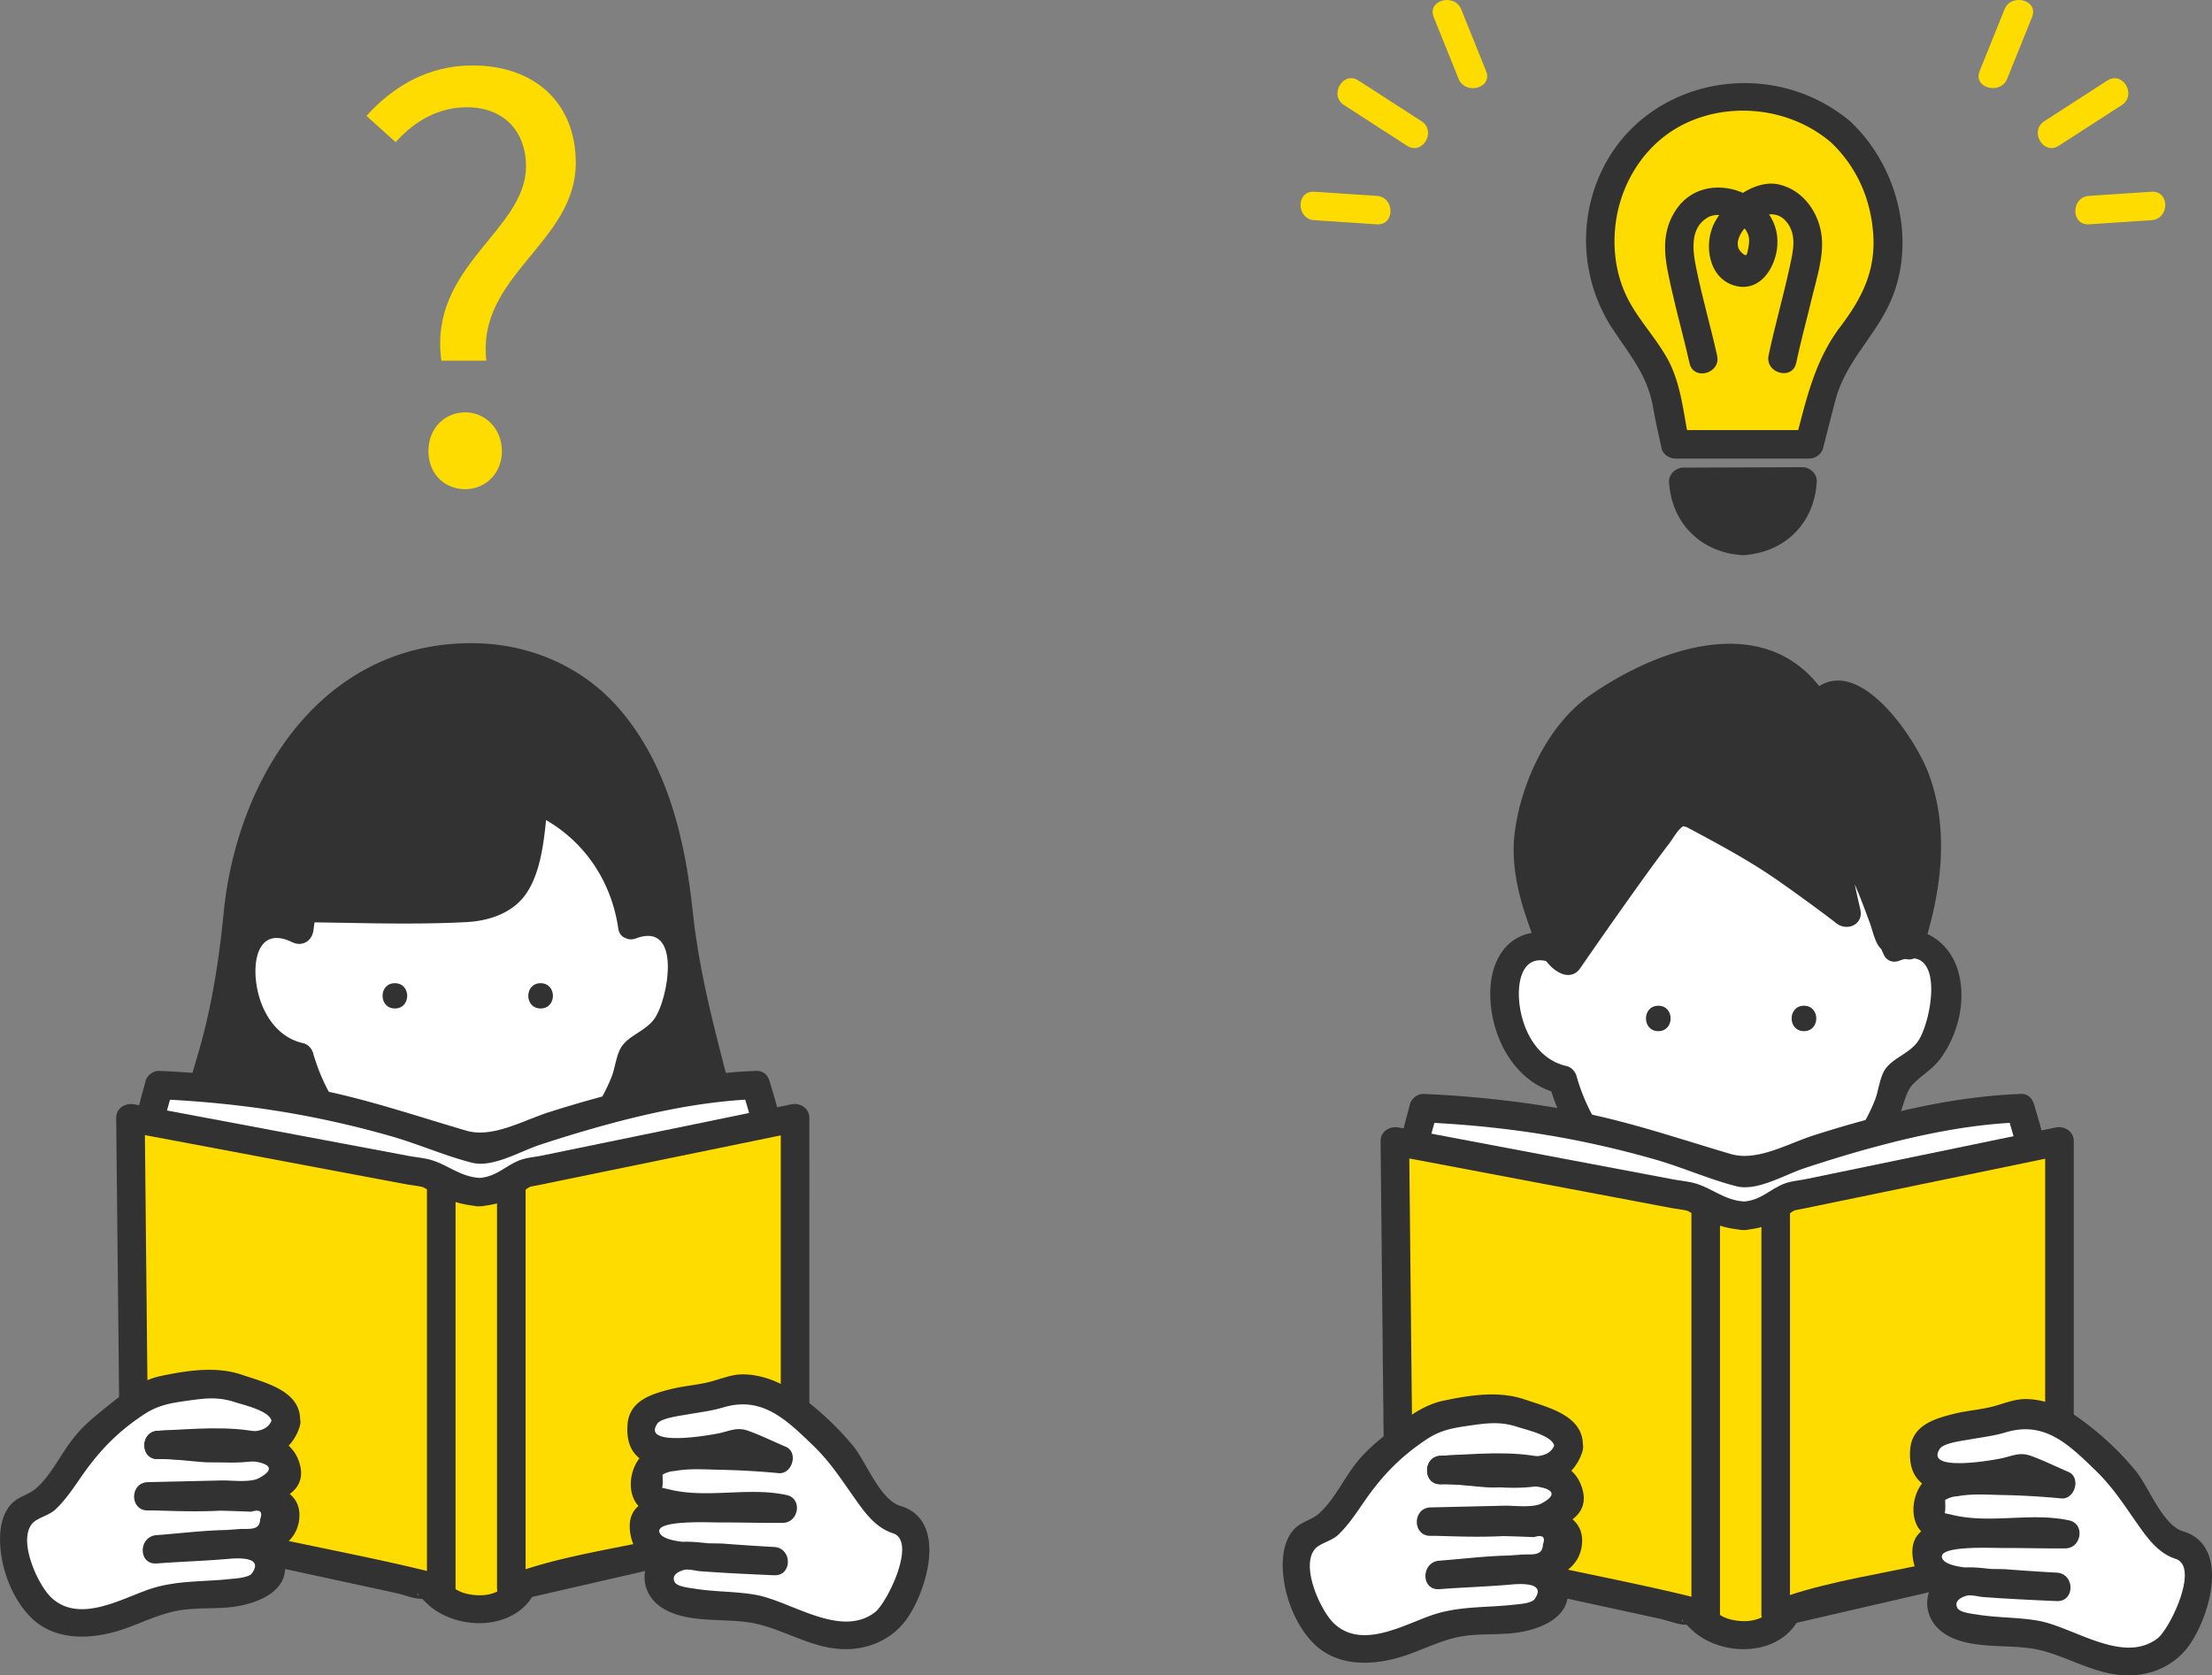<svg width="169" height="128" fill="none" xmlns="http://www.w3.org/2000/svg"><rect width="100%" height="100%" fill="#808080" stroke="none"/><g clip-path="url(#a)"><path d="M51.821 69.524C50.467 56.109 44.14 49.999 35.57 50.223c-11.876.31-17.206 11.53-17.522 21.52-.597 5.291-1.937 9.495-3.572 14.567-.662 2.06-2.126 4.571-.812 6.3 2.837 3.733 28.62 6.64 39.69 1.517 4.399-2.035 2.349-6.513 1.25-10.778-1.777-7.392-2.017-6.264-2.782-13.825Z" fill="#323232"/><path d="M52.913 69.523c-.586-5.446-1.922-11.127-5.614-15.385-2.807-3.238-6.87-4.971-11.158-5-11.57-.08-18.043 10.277-19.055 20.609-.343 3.494-.856 6.851-1.806 10.248a139.773 139.773 0 0 1-1.653 5.4c-.499 1.538-1.256 3.055-1.5 4.658-.6 3.937 3.288 5.144 6.367 5.95 4.533 1.19 9.299 1.676 13.973 1.881 5.283.23 10.682.061 15.87-1.037 2.315-.49 5.202-1.135 7.026-2.72 2.167-1.884 1.934-4.755 1.33-7.288-1.399-5.82-3.164-11.34-3.776-17.316-.142-1.368-2.327-1.383-2.184 0 .436 4.247 1.328 8.17 2.373 12.295.63 2.496 1.726 5.17 1.842 7.752.117 2.583-1.89 3.66-4.186 4.402-8.443 2.723-18.407 2.277-27.065.89-1.758-.281-3.517-.627-5.232-1.113-1.128-.321-2.566-.66-3.498-1.42-1.766-1.433.214-4.657.772-6.365.99-3.04 1.94-6.106 2.603-9.236 1.074-5.072.88-10.227 2.989-15.072 1.864-4.29 5.126-8.09 9.716-9.586 4.5-1.47 9.794-.943 13.405 2.266 4.256 3.783 5.705 9.78 6.288 15.187.145 1.37 2.334 1.384 2.184 0h-.01Z" fill="#323232"/><path d="M48.297 70.65c-1.908-14.477-23.937-14.088-25.43.393-6.117-3.17-5.72 8.635.003 9.697 3.801 14.118 22.02 13.876 25.572-.252 2.88-1.268 4.471-5.028 3.51-7.982-.52-1.463-2.159-2.601-3.652-1.86l-.003.004Z" fill="#fff"/><path d="M49.353 70.363c-1.013-6.956-7.049-11.646-14.086-11.452-7.118.198-12.67 5.14-13.492 12.132l1.642-.933c-3.28-1.588-5.927.246-6.077 3.769-.138 3.324 1.744 7.125 5.24 7.903l-.765-.757c1.922 6.794 7.893 11.996 15.298 11.171a13.91 13.91 0 0 0 8.49-4.193c1.281-1.344 2.279-2.918 3.003-4.615.32-.752.484-1.754 1.009-2.298.673-.702 1.518-1.149 2.122-1.974 1.358-1.859 1.995-4.434 1.33-6.675-.667-2.24-2.826-3.667-5.061-2.835-1.304.487-.74 2.576.582 2.086 3.575-1.333 2.447 4.712 1.405 6.145-.648.894-1.78 1.207-2.41 1.996-.495.62-.564 1.715-.866 2.464-1.304 3.238-3.856 5.983-7.216 7.161-7.1 2.49-13.667-2.251-15.578-9.005-.099-.35-.397-.674-.765-.757-2.268-.504-3.437-2.813-3.619-4.957-.164-1.952.535-3.847 2.77-2.763.798.386 1.548-.097 1.643-.933.695-5.936 5.686-9.942 11.632-9.978 5.945-.036 10.79 3.96 11.653 9.87.2 1.373 2.305.79 2.108-.576l.008.004Z" fill="#323232"/><path d="M30.17 75.114c-1.256 0-1.256 1.931 0 1.931s1.256-1.93 0-1.93ZM41.303 75.114c-1.256 0-1.256 1.931 0 1.931s1.256-1.93 0-1.93Z" fill="#323232"/><path d="M57.748 82.894c-5.953.18-13.27 2.165-21.076 5.015-8.45-3.177-16.394-4.683-24.505-5.015l-.684 2.753.287 22.042c.018 1.257.925 2.341 2.21 2.637l22.24 5.133 20.206-5.187c1.264-.324 2.141-1.416 2.141-2.662l-.05-22.039-.77-2.673v-.004Z" fill="#fff"/><path d="M57.748 81.814c-3.426.134-6.812.728-10.132 1.546a89.812 89.812 0 0 0-5.643 1.599c-1.966.62-4.318 2.01-6.338 1.423-3.903-1.142-7.678-2.443-11.69-3.213-3.885-.746-7.824-1.178-11.778-1.355-.466-.021-.943.35-1.052.793-.288 1.156-.703 2.312-.717 3.508-.022 1.47.04 2.943.058 4.413.058 4.571.12 9.143.178 13.714.037 2.91-.357 6.189 3.237 7.165 3.43.933 6.954 1.603 10.416 2.402 3.731.861 7.452 1.802 11.198 2.587.685.144 1.17.065 1.843-.105l5.053-1.296c4.248-1.092 8.493-2.183 12.742-3.271 1.158-.299 2.403-.497 3.31-1.344 1.19-1.109 1.226-2.493 1.223-3.966l-.033-14.37-.015-5.677c0-1.314-.447-2.496-.808-3.76-.382-1.337-2.494-.768-2.108.576.226.789.477 1.574.681 2.367.12.464.036-.036.051.09.014.151.004.313 0 .46-.033 1.399.007 2.803.01 4.201.012 4.34.02 8.682.03 13.022 0 1.297.095 2.626.007 3.923-.087 1.297-.793 1.812-1.94 2.136-3.6 1.023-7.263 1.866-10.89 2.796l-6 1.541c-.851.22-1.9.332-2.704.696.473-.216.71.068.01-.126-.575-.163-1.168-.271-1.75-.404l-5.516-1.271c-4.07-.941-8.14-1.877-12.21-2.817-.809-.188-1.763-.274-2.516-.634-1.387-.663-1.107-2.18-1.122-3.451-.058-4.586-.12-9.168-.178-13.754l-.073-5.44c0-.172.036-1.17-.036-.637.123-.904.451-1.812.67-2.698l-1.053.792c3.98.18 7.93.62 11.836 1.402 1.952.392 3.888.86 5.803 1.405 2.101.594 4.14 1.505 6.248 2.046 1.59.407 3.67-.865 5.206-1.37 1.89-.619 3.79-1.195 5.712-1.703 3.528-.93 7.121-1.643 10.78-1.783 1.402-.054 1.409-2.215 0-2.161v.003Z" fill="#323232"/><path d="M36.621 91.069c-1.769 0-3.775-1.358-3.775-1.358L9.968 85.41l.32 30.871 22.558 4.878s1.161 1.783 3.775 1.783 3.328-1.888 3.328-1.888l20.795-4.776V85.406L39.95 89.678s-1.562 1.391-3.328 1.391Z" fill="#FFDC00"/><path d="M36.621 89.988c-1.412-.09-2.326-.93-3.578-1.336-.565-.184-1.224-.23-1.806-.339l-7.758-1.459-13.22-2.485c-.68-.13-1.39.295-1.383 1.04.095 9.006.19 18.012.28 27.018.015 1.286.026 2.572.04 3.854.004.454.335.94.801 1.041 4.169.901 8.341 1.805 12.51 2.705l7.747 1.676c.59.126 1.441.489 2.046.443.703-.058-.652-.202-.382-.415-.073.058.88.944.939.991 2.42 1.981 6.844 1.783 8.148-1.38l-.765.757 20.795-4.777c.467-.108.802-.583.802-1.041V85.41c0-.739-.696-1.182-1.384-1.041l-11.989 2.464-7.099 1.459c-.513.104-1.118.147-1.613.33-1.128.422-1.79 1.272-3.134 1.373-1.344.101-1.406 2.266 0 2.162.965-.072 1.824-.285 2.683-.739a7.1 7.1 0 0 0 .917-.576c.415-.306.743-.292.03-.115.4-.101.815-.166 1.219-.252l7.056-1.449c4.172-.857 8.34-1.714 12.512-2.568l-1.383-1.041v30.871l.801-1.041-9.335 2.144c-3.67.843-7.609 1.383-11.184 2.568-.531.177-.673.367-1.04.818.265-.324-.332.403-.401.468-.743.684-1.904.738-2.844.512-1.398-.343-1.78-1.434-3.076-1.751-3.78-.922-7.62-1.65-11.425-2.471-3.524-.764-7.048-1.524-10.572-2.288l.801 1.041c-.095-9.005-.19-18.011-.28-27.017-.015-1.286-.026-2.572-.04-3.854l-1.384 1.041c4.525.85 9.047 1.7 13.573 2.554 2.603.49 5.202.98 7.805 1.466.473.09 1.012.126 1.47.278-.312-.101-.137-.022.063.079.382.19.742.41 1.132.587a8.24 8.24 0 0 0 2.902.735c1.401.09 1.398-2.072 0-2.162l.003-.007Z" fill="#323232"/><path d="M32.62 90.849v30.493c0 1.391 2.185 1.394 2.185 0V90.849c0-1.39-2.185-1.394-2.185 0ZM37.972 90.849v30.493c0 1.391 2.184 1.394 2.184 0V90.849c0-1.39-2.184-1.394-2.184 0Z" fill="#323232"/><path d="M21.833 108.684c.313-1.636-1.951-1.891-3.003-2.36-2.196-.979-3.415-.565-4.773-.363-2.134.335-2.29-.163-6.852 3.692-1.074.908-3.233 5.205-4.711 5.504-2.636.533-1.143 6.47 1.121 8.058 4.125 2.4 7.3-1.581 11.428-1.347 1.54-.223 4.999.209 5.57-1.779a1.603 1.603 0 0 0-.484-1.618c-.608-.526-1.503-.518-2.312-.479-1.958.097-3.913.22-5.865.368l6.586-.487c.885-.065 1.828-.151 2.534-.684.706-.533 1.012-1.682.372-2.291-.397-.378-.994-.429-1.544-.458-2.869-.14-5.738-.187-8.61-.133l7.034-.162c.964-.022 2.01-.072 2.76-.67 1.776-1.416.076-2.572-1.413-2.983-2.407.548-6.113-.18-7.588-.108a81.332 81.332 0 0 1 6.626-.054c.277.011.616.065.965.162.324-.072.626-.169.896-.292.662-.309 1.132-.788 1.27-1.52l-.007.004Z" fill="#fff"/><path d="M22.925 108.684c.168-2.41-2.607-3.03-4.438-3.653-1.97-.673-4.186-.328-6.189.09-1.791.371-3.251 1.632-4.627 2.745-.954.771-1.69 1.459-2.392 2.446-.783 1.099-1.464 2.446-2.476 3.357-.611.552-1.438.649-1.991 1.29-.597.692-.794 1.635-.808 2.522-.037 2.096.848 4.578 2.352 6.08 1.936 1.931 4.893 1.686 7.263.839 1.31-.468 2.585-1.098 3.964-1.35 1.235-.224 2.545-.141 3.801-.242 2.133-.173 5.177-1.261 4.22-4.013-.46-1.318-1.726-1.833-3.044-1.891-2.173-.097-4.438.216-6.604.378-1.394.105-1.405 2.266 0 2.162 2.534-.188 5.144-.22 7.656-.602 1.551-.238 3.058-1.073 3.248-2.763.207-1.851-1.351-2.586-2.953-2.712-2.85-.22-5.752-.177-8.61-.134v2.162c2.06-.047 13.39 1.005 11.494-3.873-.696-1.783-2.702-2.078-4.326-1.938-2.133.188-4.245-.309-6.374-.273v2.161a86.333 86.333 0 0 1 3.975-.097c1.19 0 2.45.252 3.615.205 1.537-.065 2.804-1.214 3.219-2.604.415-1.391-1.708-1.91-2.108-.577-.434 1.456-2.607.836-3.732.822a87.635 87.635 0 0 0-4.97.09c-1.397.064-1.412 2.183 0 2.161 1.151-.018 2.298.148 3.445.231 1.252.09 2.606-.181 3.822-.055.62.065 2.072.393.426 1.279-.67.361-2.115.159-2.858.177l-5.624.129c-1.402.033-1.41 2.183 0 2.162a128.7 128.7 0 0 1 7.893.097c.673-.205.902-.014.684.573-.026.933-.907.695-1.664.756-.659.051-1.318.098-1.977.148-1.427.104-2.854.213-4.281.317v2.161c1.737-.129 3.473-.248 5.213-.335.415-.021 3.12-.381 2.08 1.088-.245.342-1.297.393-1.657.433-2.141.234-4.176.086-6.248.806-2.191.764-5.34 2.594-7.438.598-1.019-.972-2.559-4.33-1.445-5.637.371-.44 1.289-.62 1.77-1.074.771-.724 1.38-1.649 1.98-2.51 1.347-1.949 2.767-3.426 4.791-4.759 1.03-.677 1.919-.843 3.11-1.016 1.357-.194 2.464-.374 3.807.072.674.224 2.895.703 2.833 1.571-.099 1.387 2.086 1.383 2.184 0h-.01Z" fill="#323232"/><path d="M12.08 110.387c1.474-.072 5.18.652 7.587.108a4.345 4.345 0 0 0-.965-.162 81.346 81.346 0 0 0-6.626.054h.004Z" fill="#fff"/><path d="M12.08 111.468c2.654-.054 5.224.584 7.878.069 1.06-.206 1.023-1.855 0-2.086-2.497-.558-5.34-.263-7.878-.144-1.398.065-1.41 2.226 0 2.161 2.315-.108 5.024-.439 7.296.069v-2.086c-2.429.472-4.86-.198-7.296-.144-1.405.029-1.41 2.19 0 2.161Z" fill="#323232"/><path d="M68.477 116.086c-1.478-.299-3.433-4.294-4.43-5.284-3.932-3.891-4.773-4.359-6.907-4.694-1.358-.202-2.01.616-4.409.836-1.128.104-3.462.828-3.593 1.318-.302 1.128-.077 2.313.597 2.536 2.436.803 6.757-.605 6.757-.605l2.982 1.275s-5.509-.537-8.541-.094c-1.194.177-1.875 1.204-1.562 2.608.39 1.74 9.04.905 10.434 1.283-1.252.021-7.314-.173-9.626.205-1.798.296-.823 2.871.226 3.04 2.614.426 8.727.753 8.727.753s-5.502-.241-6.849-.417c-1.638-.141-2.923 1.974-1.128 3.083.946.587 2.694.555 4.773.861 4.125-.231 7.3 3.75 11.424 1.347 2.265-1.588 3.757-7.525 1.121-8.058l.004.007Z" fill="#fff"/><path d="M68.768 115.045c-1.565-.508-2.603-3.39-3.604-4.6a22.624 22.624 0 0 0-4.565-4.168c-1.093-.742-2.472-1.264-3.812-1.279-.808-.007-1.54.285-2.301.504-1.041.303-2.115.354-3.164.609-1.58.386-3.24.901-3.378 2.72-.186 2.41 1.314 3.26 3.527 3.3 1.027.018 2.065-.134 3.07-.328.247-.047 1.955-.241 2.111-.522-.025.043-.99-.447-.353 0 .211.147.59.252.823.349l1.81.771.549-2.014c-2.396-.227-4.842-.371-7.245-.22-1.209.076-2.454.166-3.291 1.132-.72.828-.987 2.222-.513 3.234.742 1.596 3.353 1.575 4.834 1.647 2.006.097 4.296-.307 6.259.126l.29-2.122c-2.438.022-4.878-.083-7.32.018-1.937.079-4.693.187-4.355 2.824.317 2.482 2.469 2.637 4.526 2.842 2.057.206 4.314.361 6.473.479v-2.161a250.243 250.243 0 0 1-4.34-.223c-1.573-.094-3.419-.584-4.696.612-1.278 1.196-1.089 3.109.29 4.125 1.949 1.433 5.007.853 7.246 1.322 2.319.486 4.354 1.898 6.779 1.97 1.911.054 3.717-.727 4.83-2.266 1.574-2.172 3.208-7.604-.476-8.685-1.35-.396-1.926 1.69-.583 2.086 1.919.562-.404 5.339-1.354 6.059-2.647 1.992-6.4-.868-9.102-1.344-1.55-.273-3.145-.219-4.703-.475-.328-.054-1.293-.144-1.478-.494-.299-.565.371-.853.742-.943.317-.076.87.082 1.198.108 1.879.14 3.765.227 5.65.309 1.41.062 1.398-2.085 0-2.161a167.02 167.02 0 0 1-3.815-.252c-.9-.069-4.58.115-4.94-.857-.36-.973 3.837-.761 4.558-.764 1.623-.007 3.247.047 4.87.029 1.202-.011 1.523-1.852.292-2.122-2.941-.645-6.102.303-9.043-.447-.222-.057-.557-.086-.732-.248.244.468.339.183.284-.858a2.04 2.04 0 0 1 .954-.288c1.066-.202 2.264-.115 3.346-.093 1.525.028 3.05.115 4.569.259 1.048.101 1.536-1.592.55-2.014-.987-.421-1.861-.853-2.818-1.203-.82-.299-1.282-.079-2.105.13-.706.176-6.163 1.138-4.886-.699.303-.432 1.788-.605 2.301-.699.932-.166 1.82-.263 2.73-.537 2.968-.886 4.803.926 6.849 2.893 1.289 1.236 2.144 2.565 3.164 4.009.764 1.085 1.598 2.27 2.92 2.698 1.321.429 1.91-1.653.582-2.085l-.004.007ZM24.786 59.808c-.71 1.53-3.324 9.553-3.324 9.553h14.07s3.245.014 4.1-2.37c1.074-2.994 1.497-7.306.63-7.882-4.642-2.777-12.284-6.39-15.48.703l.004-.004Z" fill="#323232"/><path d="M23.843 59.264c-1.406 3.152-2.367 6.538-3.433 9.812-.219.674.367 1.37 1.052 1.37 4.71 0 9.49.248 14.195 0 1.481-.08 3.054-.541 4.103-1.633 1.496-1.56 1.783-4.384 1.987-6.419.16-1.624.27-3.433-1.252-4.402a26.032 26.032 0 0 0-5.44-2.593c-4.54-1.56-9.024-.681-11.212 3.872-.601 1.25 1.281 2.349 1.886 1.091 2.406-5.003 7.445-3.75 11.57-1.657.505.256 1.896.753 2.227 1.229.528.756-.003 2.918-.145 3.703-.408 2.302-.9 4.388-3.579 4.64-2.159.201-4.412.01-6.582.01h-7.762l1.052 1.37c1.009-3.091 1.886-6.323 3.215-9.294.564-1.261-1.318-2.364-1.886-1.092l.004-.007Z" fill="#323232"/><path d="M35.54 31.502c-1.544 0-2.807 1.203-2.807 2.965 0 1.761 1.264 2.907 2.807 2.907 1.544 0 2.807-1.204 2.807-2.907 0-1.704-1.263-2.965-2.807-2.965ZM36.083 5C32.668 5 29.98 6.653 28 8.854l2.228 2.007c1.464-1.65 3.335-2.666 5.414-2.666 3.022 0 4.547 2.01 4.547 4.514 0 4.931-7.47 7.604-6.466 14.845h3.437c-.768-6.517 6.83-8.984 6.83-15.112C43.99 7.86 40.855 5 36.086 5h-.003Z" fill="#FFDC00"/></g><g clip-path="url(#b)"><path d="M144.822 72.349c-.899-6.879.696-12.098-4.9-12.384-2.166-.113-16.285-.435-18.261.423-3.732 1.62-1.752 7.335-2.269 12.356-6.116-3.188-5.719 8.682.004 9.75 3.801 14.196 22.019 13.953 25.572-.253 2.88-1.275 4.471-5.057 3.51-8.027-.521-1.47-2.159-2.615-3.652-1.869l-.004.004Z" fill="#fff"/><path d="M145.915 72.35c-.273-2.232-.295-4.467-.459-6.706-.109-1.477-.251-3.06-1.009-4.372-1.401-2.426-4.201-2.401-6.68-2.466-3.357-.084-6.721-.12-10.077-.044-2.269.051-5.443-.257-7.384 1.167-3.608 2.648-1.685 9.088-2.006 12.815l1.642-.938c-3.28-1.598-5.927.246-6.076 3.788-.138 3.344 1.744 7.165 5.239 7.948l-.765-.761c1.923 6.831 7.893 12.062 15.298 11.232a13.88 13.88 0 0 0 8.49-4.216c1.282-1.351 2.279-2.934 3.004-4.64.32-.757.484-1.764 1.008-2.31.674-.707 1.519-1.156 2.123-1.986 1.358-1.869 1.995-4.459 1.329-6.712-.667-2.253-2.825-3.687-5.061-2.85-1.303.489-.739 2.59.583 2.097 3.575-1.34 2.446 4.738 1.405 6.18-.648.898-1.78 1.213-2.41 2.006-.495.623-.564 1.724-.867 2.478-1.303 3.256-3.855 6.016-7.215 7.2-7.1 2.503-13.667-2.264-15.579-9.055-.098-.351-.397-.677-.764-.76-2.268-.508-3.437-2.83-3.619-4.985-.164-1.963.535-3.868 2.77-2.778.78.38 1.57-.09 1.642-.938.208-2.412-.094-4.803-.072-7.22.014-1.705.171-3.73 2.1-4.248 1.26-.337 2.742-.268 4.03-.311 1.937-.066 3.878-.076 5.818-.066 1.704.008 3.408.03 5.108.073 1.129.025 2.472-.08 3.561.253 1.805.551 2.053 2.355 2.206 4 .222 2.372.204 4.752.491 7.124.168 1.37 2.356 1.387 2.185 0h.011Z" fill="#323232"/><path d="M126.696 76.837c-1.256 0-1.256 1.941 0 1.941s1.256-1.941 0-1.941ZM137.825 76.837c-1.256 0-1.256 1.941 0 1.941s1.256-1.941 0-1.941ZM138.812 54.075c-4.624-8.132-14.883-1.355-17.09.195-2.206 1.55-5.111 7.02-5.002 10.874.088 3.01 1.846 7.91 3.069 8.27 0 0 6.244-9.067 8.137-11.197 1.402-1.579 13.154 7.556 13.154 7.556s-1.613-6.962-1.085-6.817c2.217 1.923 4.474 8.842 4.474 8.842l1.384.416s2.322-6.954.906-11.228c-.855-4.329-5.854-10.208-7.951-6.908l.004-.003Z" fill="#323232"/><path d="M139.755 53.528c-4.238-7.049-12.692-4.27-18.233-.438-3.255 2.253-5.311 6.693-5.796 10.522-.276 2.184.186 4.426.892 6.495.474 1.387 1.158 3.586 2.625 4.249.568.257 1.132.137 1.493-.392a439.268 439.268 0 0 1 3.83-5.466c.976-1.369 1.955-2.738 2.978-4.075.295-.387.622-1.01 1.027-1.289.404-.279-.066-.018-.113-.014.127-.011.356.04.477.105 2.366 1.27 4.656 2.48 6.88 4.031 1.428.993 3.404 2.438 4.493 3.285.834.645 2.086.076 1.824-1.057a99.956 99.956 0 0 1-.604-2.779 48.537 48.537 0 0 1-.383-2.024c-.043-.265-.04-.59-.127-.844-.353-1.04.739-.116-.732.166l-1.063-.279c1.817 1.706 2.771 4.477 3.623 6.752.192.514.316 1.123.571 1.608.441.844 1.282.917 2.148 1.174.586.174 1.161-.21 1.343-.76 1.417-4.297 2.065-9.176.408-13.482-1.143-2.978-6.069-10.15-9.447-5.492-.823 1.138 1.07 2.22 1.886 1.098 1.106-1.525 3.425 1.518 4.001 2.329a13.238 13.238 0 0 1 2.264 5.625c.459 3.057-.258 6.433-1.219 9.345l1.343-.76-1.383-.417.764.76a48.281 48.281 0 0 0-1.766-4.534c-.564-1.26-2.082-5.288-3.902-5.086-2.371.265-.135 6.832.174 8.176l1.824-1.058a114.098 114.098 0 0 0-5.377-3.93c-2.141-1.47-4.838-3.684-7.5-4.068-1.168-.17-1.707.283-2.406 1.148-1.023 1.268-1.977 2.594-2.931 3.916a381.723 381.723 0 0 0-4.791 6.799l1.493-.392c-1.118-.503-1.617-2.84-1.915-3.897-.521-1.822-.801-3.636-.408-5.51.641-3.067 2.257-6.555 4.951-8.334 4.445-2.941 11.41-5.908 14.898-.108.721 1.199 2.61.108 1.886-1.098Z" fill="#323232"/><path d="M154.354 84.66c-5.953.181-13.271 2.177-21.076 5.042-8.45-3.195-16.394-4.709-24.505-5.042l-.685 2.767.288 22.165c.018 1.264.925 2.354 2.21 2.651l22.24 5.162 20.206-5.216c1.263-.326 2.141-1.424 2.141-2.677l-.051-22.16-.768-2.688v-.004Z" fill="#fff"/><path d="M154.354 83.574c-3.426.134-6.812.732-10.132 1.554a89.317 89.317 0 0 0-5.643 1.608c-1.966.623-4.318 2.021-6.339 1.43-3.902-1.147-7.678-2.455-11.69-3.23-3.884-.75-7.824-1.185-11.777-1.362-.466-.022-.943.351-1.052.797-.288 1.163-.703 2.325-.718 3.528-.021 1.478.04 2.96.059 4.437.058 4.597.12 9.193.178 13.79.036 2.926-.357 6.222 3.237 7.204 3.429.938 6.953 1.612 10.415 2.416 3.732.866 7.453 1.811 11.199 2.601.685.145 1.169.065 1.842-.105l5.054-1.304c4.248-1.098 8.493-2.195 12.742-3.289 1.158-.301 2.403-.5 3.309-1.351 1.191-1.116 1.227-2.507 1.223-3.988l-.032-14.45c-.004-1.9-.008-3.802-.015-5.708 0-1.322-.448-2.51-.808-3.781-.382-1.344-2.494-.772-2.108.58.226.793.477 1.582.681 2.38.12.466.036-.037.051.09.014.152.003.315 0 .463-.033 1.406.007 2.818.011 4.224.011 4.364.018 8.729.029 13.094 0 1.304.094 2.64.007 3.944-.087 1.304-.794 1.822-1.94 2.148-3.601 1.029-7.264 1.877-10.89 2.811l-5.999 1.55c-.852.221-1.901.334-2.705.7.473-.218.709.068.01-.127-.575-.163-1.168-.272-1.751-.406-1.838-.427-3.677-.855-5.515-1.279-4.071-.945-8.141-1.887-12.211-2.832-.808-.188-1.762-.275-2.516-.638-1.387-.666-1.106-2.191-1.121-3.47l-.182-13.829-.073-5.47c0-.173.037-1.177-.036-.64.124-.91.451-1.823.67-2.714l-1.053.797c3.98.181 7.93.623 11.836 1.41 1.952.394 3.888.865 5.803 1.412 2.101.598 4.14 1.514 6.248 2.057 1.591.41 3.67-.869 5.206-1.376 1.889-.623 3.79-1.203 5.712-1.713 3.528-.935 7.121-1.652 10.78-1.793 1.402-.055 1.409-2.228 0-2.174l.004.004Z" fill="#323232"/><path d="M133.223 92.876c-1.769 0-3.775-1.366-3.775-1.366l-22.878-4.325.321 31.042 22.557 4.905s1.161 1.793 3.775 1.793 3.328-1.898 3.328-1.898l20.795-4.803V87.182l-20.795 4.296s-1.562 1.398-3.328 1.398Z" fill="#FFDC00"/><path d="M133.223 91.789c-1.412-.09-2.326-.935-3.578-1.344-.565-.185-1.224-.232-1.806-.34l-7.758-1.467-13.22-2.5c-.68-.13-1.39.297-1.383 1.047.095 9.056.189 18.111.28 27.166.015 1.293.026 2.587.04 3.876.004.456.335.945.801 1.047 4.169.905 8.341 1.815 12.51 2.72l7.747 1.684c.59.127 1.442.493 2.046.446.703-.058-.652-.203-.382-.417-.073.058.881.949.939.997 2.421 1.992 6.844 1.792 8.148-1.388l-.765.761 20.796-4.803c.466-.109.801-.587.801-1.047V87.185c0-.742-.696-1.188-1.384-1.047l-11.989 2.478-7.099 1.467c-.513.105-1.118.148-1.613.333-1.128.424-1.791 1.279-3.134 1.38-1.344.102-1.406 2.278 0 2.173.965-.072 1.824-.286 2.683-.742.32-.17.626-.362.917-.58.415-.308.743-.293.029-.116.401-.101.816-.166 1.22-.253l7.056-1.456c4.172-.862 8.34-1.724 12.513-2.583l-1.384-1.047v31.042l.801-1.046c-3.113.717-6.225 1.438-9.335 2.155-3.669.847-7.609 1.391-11.184 2.582-.531.178-.673.37-1.041.823.266-.326-.331.405-.4.47-.743.689-1.904.743-2.844.515-1.398-.344-1.78-1.442-3.076-1.761-3.779-.927-7.62-1.659-11.424-2.484-3.525-.768-7.049-1.533-10.573-2.3l.801 1.046c-.095-9.055-.189-18.11-.28-27.166-.015-1.293-.026-2.586-.04-3.876l-1.384 1.047c4.526.855 9.047 1.71 13.573 2.568 2.603.493 5.202.986 7.805 1.474.473.091 1.012.127 1.471.28-.313-.102-.138-.022.062.08.382.191.743.412 1.132.59.932.423 1.875.67 2.902.739 1.401.09 1.398-2.083 0-2.174l.003-.007Z" fill="#323232"/><path d="M129.226 92.654v30.662c0 1.398 2.184 1.402 2.184 0V92.654c0-1.398-2.184-1.401-2.184 0ZM134.574 92.654v30.662c0 1.398 2.184 1.402 2.184 0V92.654c0-1.398-2.184-1.401-2.184 0Z" fill="#323232"/><path d="M119.833 110.588c.313-1.644-1.951-1.902-3.003-2.372-2.196-.986-3.415-.569-4.773-.366-2.134.337-2.29-.163-6.852 3.712-1.074.913-3.233 5.234-4.711 5.535-2.636.536-1.143 6.506 1.121 8.103 4.125 2.412 7.3-1.59 11.425-1.355 1.54-.224 4.998.21 5.57-1.789a1.619 1.619 0 0 0-.484-1.627c-.608-.528-1.504-.521-2.312-.481-1.959.098-3.914.221-5.865.369l6.586-.489c.884-.065 1.827-.152 2.534-.688.706-.536 1.012-1.692.371-2.304-.397-.38-.994-.431-1.544-.46a126.764 126.764 0 0 0-8.61-.134l7.034-.163c.965-.021 2.009-.072 2.759-.673 1.777-1.424.077-2.587-1.412-3-2.407.551-6.113-.181-7.587-.108a80.882 80.882 0 0 1 6.626-.055 4.4 4.4 0 0 1 .965.163c.324-.072.626-.17.895-.293.663-.312 1.132-.793 1.271-1.529l-.004.004Z" fill="#fff"/><path d="M120.925 110.588c.168-2.423-2.607-3.046-4.438-3.673-1.969-.677-4.187-.33-6.189.091-1.791.373-3.251 1.64-4.627 2.76-.954.775-1.689 1.467-2.392 2.459-.783 1.105-1.464 2.46-2.476 3.376-.611.554-1.438.652-1.991 1.297-.597.695-.794 1.644-.808 2.535-.037 2.108.848 4.604 2.352 6.114 1.936 1.942 4.893 1.696 7.263.844 1.31-.47 2.584-1.104 3.964-1.358 1.234-.224 2.545-.141 3.801-.243 2.134-.173 5.177-1.267 4.22-4.035-.459-1.325-1.726-1.843-3.044-1.901-2.173-.098-4.438.217-6.604.38-1.394.105-1.405 2.278 0 2.173 2.534-.188 5.144-.221 7.656-.605 1.551-.239 3.058-1.079 3.248-2.778.207-1.862-1.351-2.6-2.953-2.727-2.851-.221-5.752-.178-8.61-.134v2.173c2.061-.047 13.39 1.011 11.493-3.894-.695-1.793-2.701-2.09-4.325-1.949-2.133.189-4.245-.311-6.374-.275v2.173a86.293 86.293 0 0 1 3.975-.097c1.191 0 2.45.253 3.615.206 1.537-.065 2.804-1.221 3.219-2.619.415-1.398-1.708-1.919-2.108-.579-.433 1.463-2.607.84-3.732.826a87.617 87.617 0 0 0-4.969.09c-1.398.065-1.413 2.195 0 2.173 1.15-.018 2.297.149 3.444.232 1.252.091 2.606-.181 3.822-.054.619.065 2.072.395.426 1.286-.67.362-2.115.159-2.858.177l-5.624.131c-1.402.032-1.409 2.195 0 2.173 1.409-.022 2.868-.029 4.306-.007.718.011 1.435.029 2.152.05.477.015.958.033 1.435.055.673-.207.902-.015.684.576-.026.938-.907.699-1.664.76-.659.051-1.318.098-1.977.149-1.427.105-2.854.214-4.281.319v2.173c1.736-.13 3.473-.25 5.213-.337.415-.022 3.12-.384 2.079 1.094-.244.344-1.296.395-1.656.435-2.141.235-4.176.087-6.248.811-2.191.768-5.341 2.608-7.438.601-1.019-.978-2.559-4.354-1.445-5.668.371-.442 1.289-.623 1.769-1.08.772-.728 1.38-1.659 1.981-2.524 1.347-1.96 2.767-3.445 4.791-4.785 1.03-.681 1.919-.848 3.109-1.022 1.358-.195 2.465-.376 3.808.073.674.224 2.895.706 2.833 1.579-.099 1.394 2.086 1.391 2.184 0h-.011Z" fill="#323232"/><path d="M110.08 112.305c1.474-.073 5.18.655 7.587.108a4.361 4.361 0 0 0-.965-.163 80.897 80.897 0 0 0-6.626.055h.004Z" fill="#fff"/><path d="M110.08 113.391c2.654-.054 5.224.587 7.878.069 1.06-.206 1.023-1.865 0-2.097-2.497-.561-5.341-.264-7.878-.145-1.398.065-1.409 2.239 0 2.173 2.315-.108 5.024-.441 7.296.069v-2.097c-2.429.475-4.861-.199-7.296-.145-1.406.029-1.409 2.202 0 2.173Z" fill="#323232"/><path d="M166.477 118.035c-1.478-.301-3.433-4.318-4.431-5.314-3.932-3.912-4.773-4.383-6.906-4.719-1.358-.203-2.01.619-4.409.84-1.128.105-3.462.833-3.593 1.326-.302 1.133-.077 2.325.597 2.55 2.436.807 6.757-.609 6.757-.609l2.982 1.282s-5.509-.539-8.541-.094c-1.194.178-1.875 1.21-1.562 2.623.389 1.749 9.04.909 10.434 1.289-1.252.022-7.314-.174-9.626.207-1.798.297-.823 2.886.226 3.057 2.614.427 8.726.757 8.726.757s-5.501-.243-6.848-.42c-1.638-.142-2.923 1.985-1.128 3.1.946.591 2.694.558 4.773.866 4.125-.232 7.299 3.771 11.424 1.355 2.265-1.598 3.757-7.567 1.121-8.103l.004.007Z" fill="#fff"/><path d="M166.768 116.988c-1.565-.511-2.603-3.408-3.604-4.625a22.678 22.678 0 0 0-4.565-4.191c-1.093-.746-2.472-1.272-3.812-1.286-.808-.007-1.54.286-2.305.507-1.041.304-2.115.355-3.163.612-1.58.388-3.241.906-3.379 2.735-.186 2.423 1.314 3.278 3.528 3.318 1.027.018 2.064-.134 3.069-.33.247-.047 1.955-.243 2.112-.525-.026.043-.991-.449-.354 0 .212.148.59.253.823.351l1.81.775.549-2.024c-2.395-.229-4.842-.373-7.245-.221-1.208.076-2.453.166-3.291 1.137-.721.833-.986 2.235-.513 3.253.743 1.604 3.353 1.583 4.835 1.655 2.006.098 4.296-.308 6.258.127l.291-2.134c-2.439.022-4.878-.083-7.321.019-1.937.079-4.693.188-4.354 2.839.316 2.496 2.468 2.652 4.525 2.858 2.057.207 4.314.362 6.473.482v-2.173a250.6 250.6 0 0 1-4.34-.225c-1.572-.094-3.418-.587-4.696.616-1.278 1.202-1.089 3.126.291 4.147 1.948 1.442 5.006.859 7.245 1.33 2.239.47 4.354 1.908 6.779 1.981 1.911.054 3.717-.732 4.831-2.279 1.573-2.184 3.208-7.646-.477-8.733-1.35-.398-1.926 1.699-.582 2.098 1.918.565-.404 5.368-1.355 6.092-2.646 2.003-6.4-.873-9.101-1.351-1.551-.275-3.146-.221-4.704-.478-.328-.054-1.292-.145-1.478-.496-.299-.569.371-.859.743-.949.316-.076.87.083 1.197.108 1.879.142 3.765.229 5.647.312 1.409.061 1.398-2.097 0-2.173a166.877 166.877 0 0 1-3.815-.254c-.9-.069-4.58.116-4.941-.862-.36-.978 3.838-.764 4.558-.768 1.624-.007 3.248.047 4.872.029 1.201-.011 1.521-1.862.291-2.133-2.942-.649-6.102.304-9.044-.45-.222-.057-.557-.086-.731-.249.244.47.338.184.284-.863.298-.177.619-.275.954-.289 1.066-.203 2.264-.116 3.345-.094 1.526.028 3.051.115 4.569.26 1.049.102 1.537-1.601.55-2.024-.987-.424-1.86-.859-2.818-1.21-.819-.301-1.281-.08-2.104.13-.706.178-6.164 1.145-4.886-.703.302-.434 1.788-.608 2.301-.702.932-.167 1.82-.265 2.73-.54 2.968-.891 4.803.931 6.849 2.909 1.288 1.242 2.144 2.579 3.163 4.031.765 1.09 1.599 2.282 2.92 2.713 1.322.431 1.911-1.662.583-2.097l.003.007Z" fill="#323232"/><path d="M140.578 10.03c-3.889-3.427-10.296-3.56-14.326-.297-4.031 3.264-5.203 9.53-2.622 14.018 1.362 2.369 3.677 4.419 3.736 7.15l.629 3.05h10.242l.811-3.093a12.7 12.7 0 0 1 2.691-5.571c2.141-2.565 2.832-5.111 2.363-8.49-.357-2.565-1.562-5.036-3.521-6.763l-.003-.004Z" fill="#FFDC00"/><path d="M141.349 9.262c-6.385-5.332-16.477-3.122-19.408 4.81a12.358 12.358 0 0 0 1.332 11.16c1.333 1.992 2.633 3.535 3.037 5.955.171 1.021.422 2.035.63 3.05.094.463.597.796 1.052.796h10.241c.473 0 .932-.336 1.052-.796.317-1.214.619-2.434.939-3.648.779-2.956 2.982-4.81 4.191-7.505 2.071-4.625.575-10.425-3.066-13.822-1.023-.956-2.574.576-1.543 1.536 2.035 1.898 3.142 4.39 3.316 7.153.175 2.764-.87 4.836-2.515 7.006-1.977 2.608-2.618 5.614-3.426 8.7l1.052-.797h-10.241l1.052.797c-.441-2.122-.604-4.412-1.689-6.32-.863-1.522-2.079-2.815-2.906-4.354-.855-1.598-1.19-3.413-1.077-5.213.218-3.578 2.282-6.958 5.617-8.443 3.521-1.572 7.864-.985 10.813 1.478 1.07.895 2.625-.638 1.544-1.536l.003-.007Z" fill="#323232"/><path d="M131.192 27.17c-.499-2.242-1.147-4.452-1.602-6.705-.259-1.278-.513-3.02.863-3.843.986-.587 2.668.218 3.087 1.246.131.319.113.707.04 1.04-.109.492-.073.836-.557.351-1.169-1.166 1.944-4.05 3.415-2.376.885 1.003.561 2.293.309 3.46-.491 2.277-1.143 4.523-1.623 6.805-.288 1.366 1.816 1.949 2.108.58.346-1.652.801-3.282 1.19-4.923.357-1.5.918-3.155.761-4.712-.182-1.808-1.412-3.593-3.284-4.003-1.871-.409-4.041 1.319-4.878 2.862-.91 1.677-.503 4.383 1.609 4.897 1.751.427 2.865-1.188 3.116-2.71.71-4.248-5.53-6.751-7.823-2.915-1.122 1.876-.681 3.767-.241 5.755.441 1.989.972 3.84 1.402 5.77.306 1.366 2.41.787 2.108-.58ZM133.176 41.325c2.516-.01 4.547-2.046 4.536-4.546l-9.105.033c.011 2.503 2.057 4.524 4.569 4.513Z" fill="#323232"/><path d="M133.176 42.411c3.189-.18 5.468-2.455 5.628-5.632.03-.587-.524-1.09-1.092-1.087l-9.105.033c-.564 0-1.125.496-1.092 1.087.182 3.173 2.468 5.44 5.661 5.6 1.405.068 1.402-2.105 0-2.174-1.955-.098-3.368-1.485-3.477-3.426l-1.092 1.086 9.105-.032-1.092-1.087c-.098 1.945-1.493 3.35-3.444 3.46-1.398.079-1.405 2.252 0 2.172Z" fill="#323232"/><path d="M153.356 6.009c.634-1.568 1.263-3.137 1.897-4.709.524-1.297-1.587-1.862-2.108-.58-.634 1.569-1.263 3.137-1.897 4.71-.524 1.296 1.587 1.861 2.108.579ZM157.295 11.134c1.602-1.036 3.208-2.068 4.81-3.104 1.176-.757.08-2.64-1.103-1.876-1.602 1.036-3.208 2.068-4.81 3.104-1.176.757-.08 2.64 1.103 1.876ZM159.607 17.137l4.773-.315c1.394-.094 1.405-2.268 0-2.173l-4.773.315c-1.394.094-1.405 2.267 0 2.173ZM113.542 5.433c-.634-1.568-1.263-3.136-1.897-4.708-.517-1.283-2.628-.721-2.108.58.634 1.568 1.264 3.136 1.897 4.708.517 1.282 2.629.72 2.108-.58ZM108.602 9.258c-1.602-1.036-3.208-2.068-4.81-3.104-1.183-.764-2.279 1.116-1.103 1.876 1.602 1.036 3.208 2.068 4.809 3.104 1.184.765 2.28-1.115 1.104-1.876ZM105.187 14.964l-4.773-.316c-1.402-.094-1.398 2.08 0 2.174l4.773.315c1.401.094 1.398-2.08 0-2.173Z" fill="#FFDC00"/></g><defs><clipPath id="a"><path fill="#fff" transform="translate(0 5)" d="M0 0h71v121H0z"/></clipPath><clipPath id="b"><path fill="#fff" transform="translate(98)" d="M0 0h71v128H0z"/></clipPath></defs></svg>